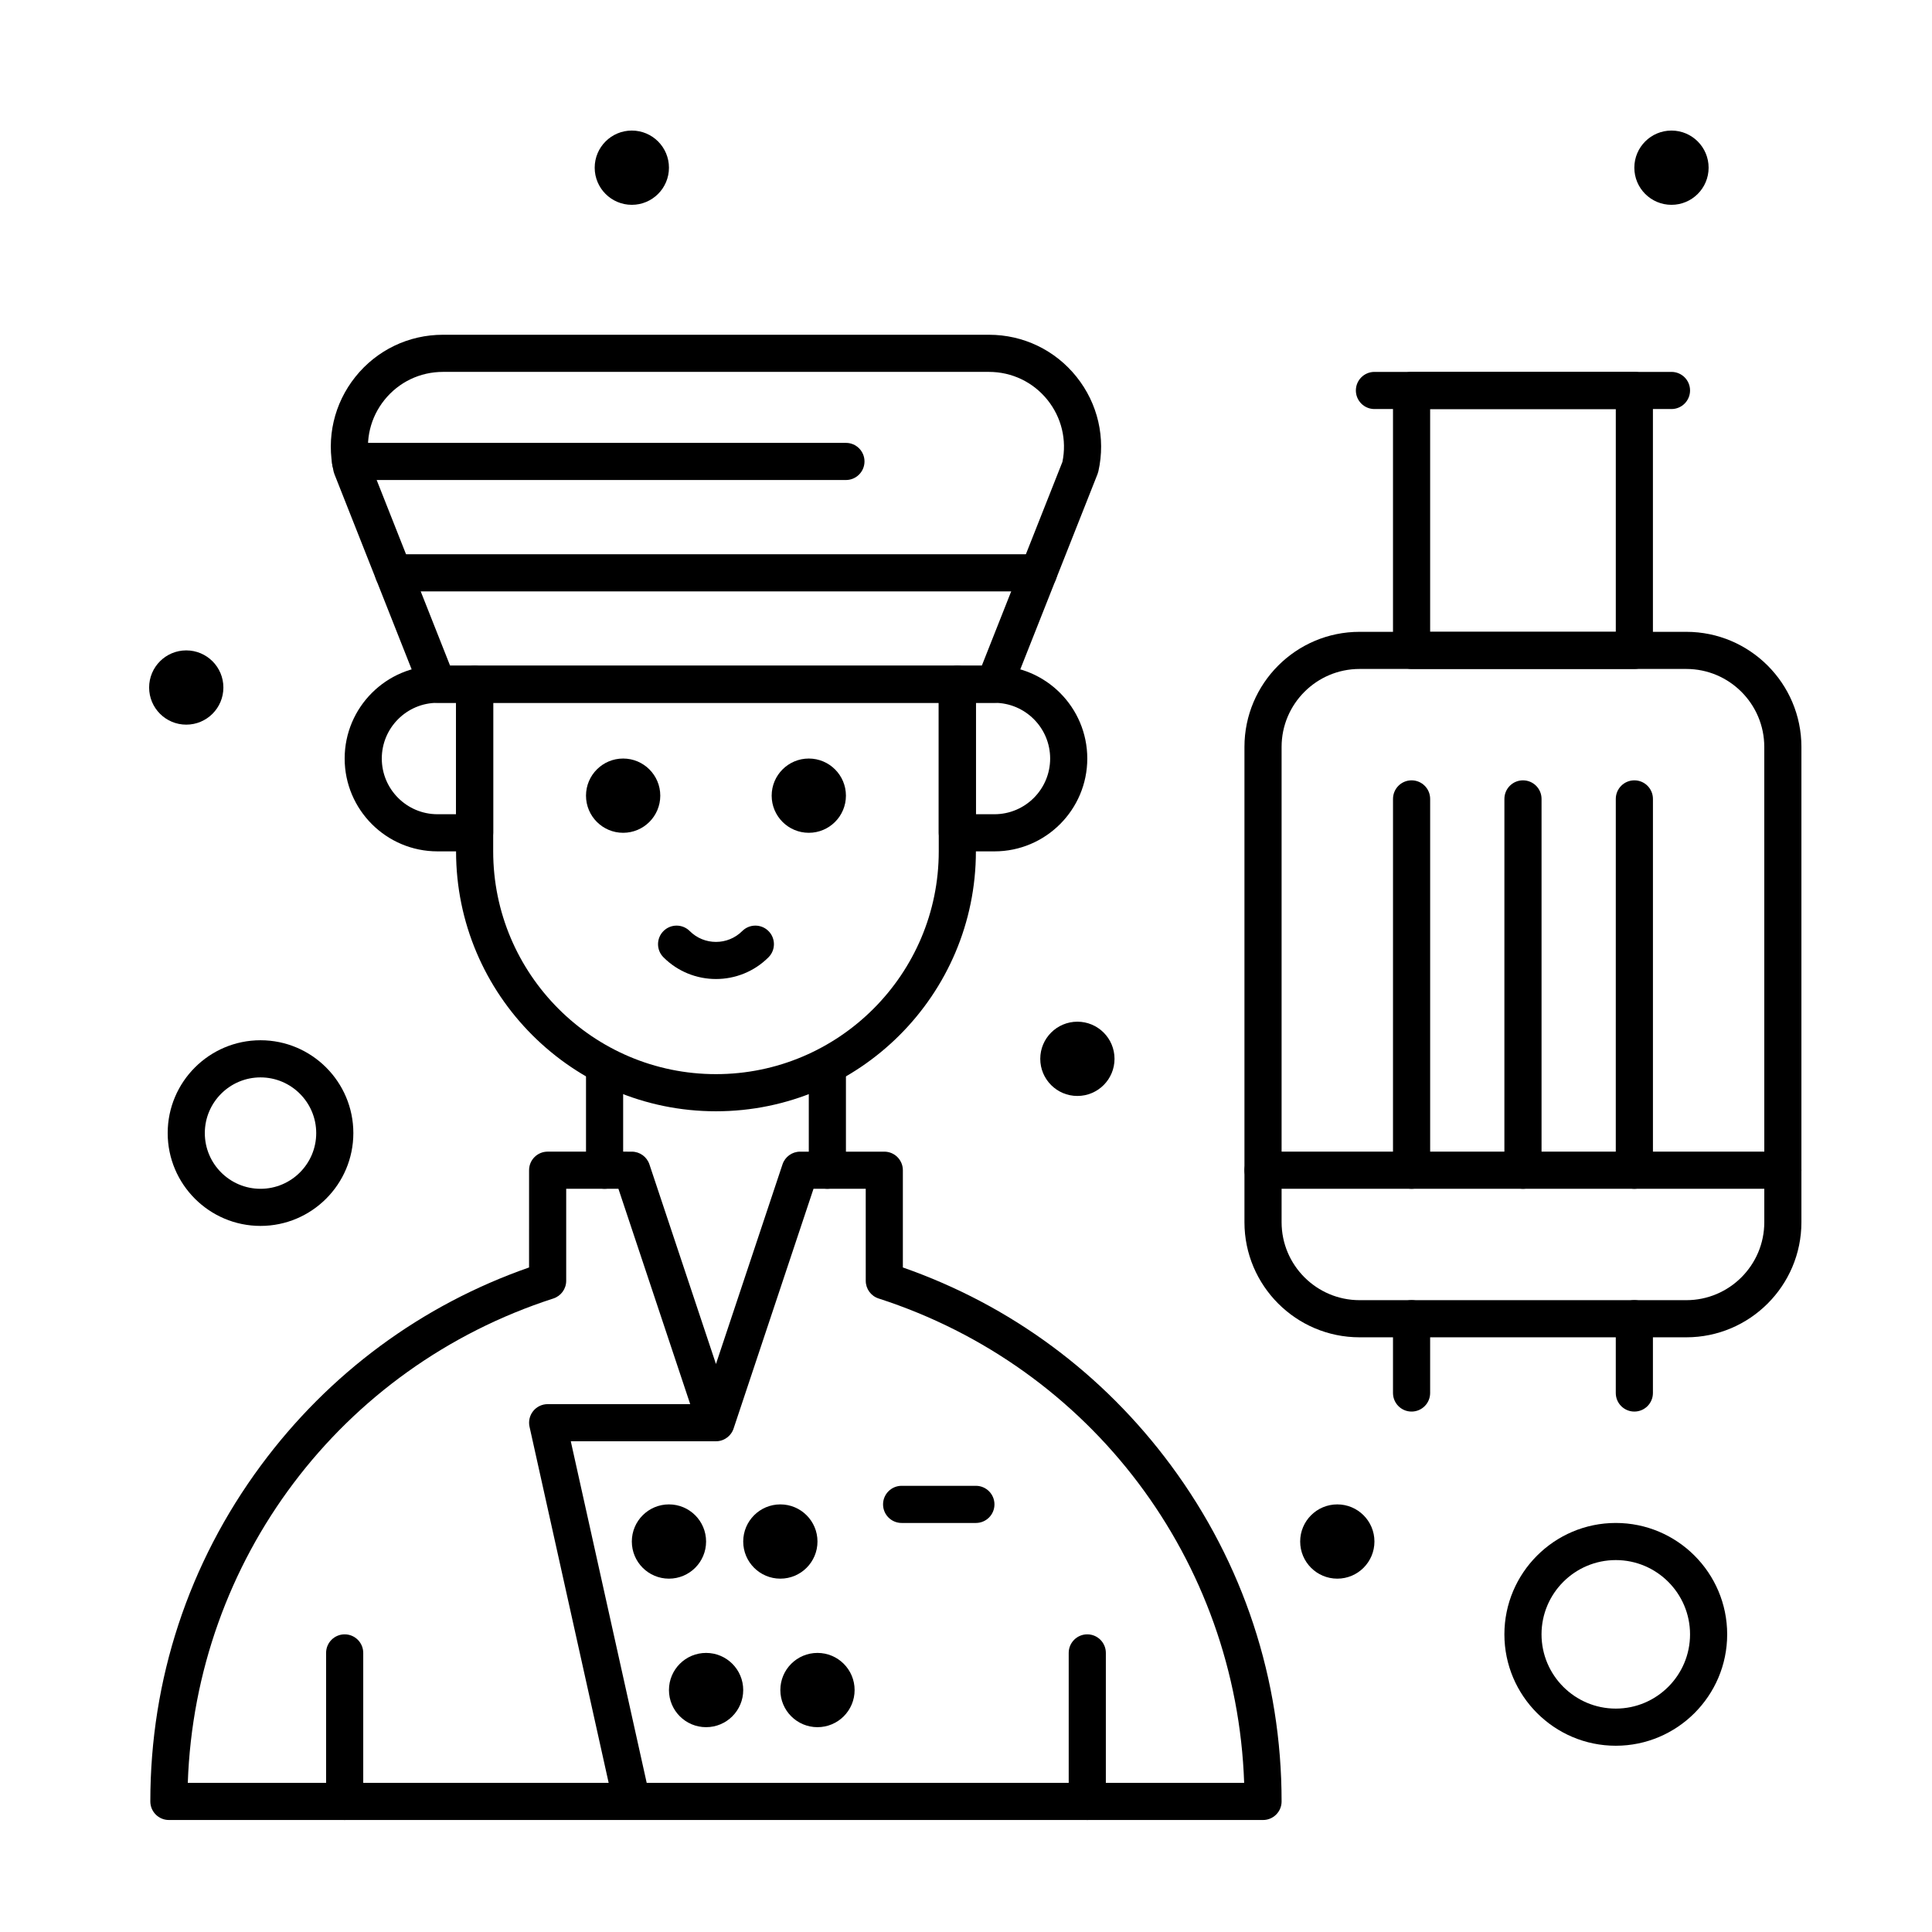 <?xml version="1.0" encoding="UTF-8"?>
<!-- Uploaded to: ICON Repo, www.svgrepo.com, Generator: ICON Repo Mixer Tools -->
<svg fill="#000000" width="800px" height="800px" version="1.1" viewBox="144 144 512 512" xmlns="http://www.w3.org/2000/svg">
 <g>
  <path d="m333.74 403.45c-5.039 0-10.078-1.918-13.914-5.754-1.922-1.922-1.922-5.035 0-6.957s5.039-1.922 6.957 0c3.836 3.836 10.082 3.836 13.918 0 1.922-1.922 5.039-1.922 6.957 0 1.922 1.922 1.922 5.035 0 6.957-3.84 3.836-8.879 5.754-13.918 5.754z"/>
  <path d="m368.18 354.86c0 5.434-4.406 9.84-9.84 9.84s-9.84-4.406-9.84-9.84c0-5.434 4.406-9.84 9.84-9.84s9.84 4.406 9.84 9.84"/>
  <path d="m318.98 354.86c0 5.434-4.406 9.84-9.844 9.84-5.434 0-9.84-4.406-9.84-9.84 0-5.434 4.406-9.84 9.84-9.84 5.438 0 9.844 4.406 9.844 9.84"/>
  <path d="m333.74 438.5c-37.98 0-68.879-30.898-68.879-68.879v-44.281c0-2.719 2.203-4.922 4.922-4.922h127.92c2.719 0 4.922 2.203 4.922 4.922v44.281c-0.008 37.98-30.906 68.879-68.887 68.879zm-59.039-108.24v39.359c0 32.555 26.484 59.039 59.039 59.039 32.555 0 59.039-26.484 59.039-59.039v-39.359z"/>
  <path d="m407.54 369.62h-9.84c-2.719 0-4.922-2.203-4.922-4.922v-39.359c0-2.719 2.203-4.922 4.922-4.922h9.84c13.566 0 24.602 11.035 24.602 24.602 0 13.562-11.039 24.602-24.602 24.602zm-4.922-9.84h4.922c8.141 0 14.762-6.621 14.762-14.762s-6.621-14.762-14.762-14.762h-4.922z"/>
  <path d="m269.78 369.62h-9.84c-13.566 0-24.602-11.035-24.602-24.602s11.035-24.602 24.602-24.602h9.84c2.719 0 4.922 2.203 4.922 4.922v39.359c0 2.719-2.203 4.922-4.922 4.922zm-9.84-39.363c-8.141 0-14.762 6.621-14.762 14.762s6.621 14.762 14.762 14.762h4.922v-29.52z"/>
  <path d="m368.18 271.21h-131.28c-2.719 0-4.922-2.203-4.922-4.922s2.203-4.922 4.922-4.922h131.28c2.719 0 4.922 2.203 4.922 4.922-0.004 2.719-2.207 4.922-4.922 4.922z"/>
  <path d="m419.22 300.73h-170.95c-2.719 0-4.922-2.203-4.922-4.922s2.203-4.922 4.922-4.922h170.95c2.719 0 4.922 2.203 4.922 4.922s-2.203 4.922-4.922 4.922z"/>
  <path d="m407.54 330.25h-147.6c-2.019 0-3.832-1.234-4.574-3.109l-22.742-57.496c-0.094-0.238-0.168-0.48-0.227-0.73-1.984-8.848 0.125-17.98 5.793-25.062 5.668-7.078 14.117-11.137 23.184-11.137h144.73c9.066 0 17.52 4.059 23.184 11.141 5.668 7.078 7.777 16.215 5.793 25.062-0.059 0.25-0.133 0.492-0.227 0.73l-22.742 57.496c-0.738 1.875-2.551 3.106-4.57 3.106zm-144.26-9.84h140.91l21.363-54.008c1.195-5.805-0.234-11.762-3.949-16.402-3.789-4.731-9.438-7.445-15.5-7.445h-144.73c-6.062 0-11.715 2.715-15.504 7.449-3.711 4.637-5.144 10.598-3.949 16.402z"/>
  <path d="m363.26 459.04c-2.719 0-4.922-2.203-4.922-4.922v-27.43c0-2.719 2.203-4.922 4.922-4.922s4.922 2.203 4.922 4.922v27.43c0 2.719-2.203 4.922-4.922 4.922z"/>
  <path d="m304.22 459.04c-2.719 0-4.922-2.203-4.922-4.922v-27.551c0-2.719 2.203-4.922 4.922-4.922s4.922 2.203 4.922 4.922v27.551c-0.004 2.719-2.207 4.922-4.922 4.922z"/>
  <path d="m311.43 626.32h-0.102-122.57c-2.719 0-4.922-2.203-4.922-4.922 0-32.336 10.137-63.125 29.309-89.043 18.074-24.434 42.586-42.516 71.059-52.465l0.004-25.773c0-2.719 2.203-4.922 4.922-4.922l22.301 0.004c2.117 0 3.996 1.355 4.668 3.363l17.637 52.91 17.637-52.91c0.668-2.008 2.551-3.363 4.668-3.363h22.305c2.719 0 4.922 2.203 4.922 4.922v25.77c28.473 9.949 52.984 28.031 71.059 52.465 19.172 25.918 29.309 56.711 29.309 89.043 0 2.719-2.203 4.922-4.922 4.922h-167.18-0.102zm3.953-9.84h158.33c-2.031-58.934-40.445-110.14-96.875-128.37-2.031-0.656-3.406-2.547-3.406-4.684l-0.004-24.387h-13.84l-21.164 63.492c-0.043 0.133-0.09 0.258-0.141 0.387-0.145 0.344-0.32 0.664-0.531 0.957-0.52 0.734-1.242 1.332-2.125 1.699-0.246 0.102-0.504 0.188-0.77 0.25-0.414 0.098-0.824 0.145-1.234 0.129h-38.359zm-121.62 0h111.54l-20.973-94.379c-0.324-1.457 0.031-2.981 0.965-4.148 0.934-1.164 2.348-1.84 3.836-1.84h37.781l-19.023-57.07h-13.84v24.387c0 2.133-1.375 4.027-3.406 4.684-56.43 18.227-94.844 69.434-96.875 128.37z"/>
  <path d="m331.12 552.52c0 5.434-4.406 9.84-9.84 9.84s-9.84-4.406-9.84-9.84c0-5.434 4.406-9.84 9.84-9.84s9.84 4.406 9.84 9.84"/>
  <path d="m340.96 591.88c0 5.434-4.402 9.84-9.84 9.84-5.434 0-9.84-4.406-9.84-9.84s4.406-9.84 9.84-9.84c5.438 0 9.84 4.406 9.84 9.84"/>
  <path d="m360.64 552.52c0 5.434-4.402 9.84-9.84 9.84-5.434 0-9.84-4.406-9.84-9.84 0-5.434 4.406-9.84 9.84-9.84 5.438 0 9.84 4.406 9.84 9.84"/>
  <path d="m508.24 552.52c0 5.434-4.406 9.84-9.84 9.84-5.434 0-9.84-4.406-9.84-9.84 0-5.434 4.406-9.84 9.84-9.84 5.434 0 9.84 4.406 9.84 9.84"/>
  <path d="m596.8 188.44c0 5.434-4.406 9.84-9.84 9.84-5.438 0-9.844-4.406-9.844-9.84s4.406-9.84 9.844-9.84c5.434 0 9.84 4.406 9.84 9.84"/>
  <path d="m439.36 424.6c0 5.434-4.406 9.84-9.84 9.84-5.434 0-9.84-4.406-9.84-9.84s4.406-9.84 9.84-9.84c5.434 0 9.84 4.406 9.84 9.84"/>
  <path d="m321.28 188.44c0 5.434-4.406 9.84-9.84 9.84s-9.84-4.406-9.84-9.84 4.406-9.84 9.84-9.84 9.84 4.406 9.84 9.84"/>
  <path d="m203.2 326.2c0 5.434-4.406 9.84-9.84 9.84-5.438 0-9.84-4.406-9.84-9.84 0-5.434 4.402-9.84 9.84-9.84 5.434 0 9.84 4.406 9.84 9.84"/>
  <path d="m370.48 591.88c0 5.434-4.402 9.84-9.84 9.84-5.434 0-9.84-4.406-9.84-9.84s4.406-9.84 9.84-9.84c5.438 0 9.84 4.406 9.84 9.84"/>
  <path d="m432.14 626.32c-2.719 0-4.922-2.203-4.922-4.922v-39.359c0-2.719 2.203-4.922 4.922-4.922s4.922 2.203 4.922 4.922v39.359c-0.004 2.719-2.207 4.922-4.922 4.922z"/>
  <path d="m235.34 626.32c-2.719 0-4.922-2.203-4.922-4.922v-39.359c0-2.719 2.203-4.922 4.922-4.922s4.922 2.203 4.922 4.922v39.359c-0.004 2.719-2.207 4.922-4.922 4.922z"/>
  <path d="m402.62 547.6h-19.68c-2.719 0-4.922-2.203-4.922-4.922s2.203-4.922 4.922-4.922h19.68c2.719 0 4.922 2.203 4.922 4.922 0 2.723-2.203 4.922-4.922 4.922z"/>
  <path d="m590.89 498.4h-86.594c-16.82 0-30.504-13.684-30.504-30.504v-125.95c0-16.82 13.684-30.504 30.504-30.504h86.594c16.82 0 30.504 13.684 30.504 30.504v125.95c0 16.82-13.684 30.504-30.504 30.504zm-86.59-177.12c-11.395 0-20.664 9.27-20.664 20.664v125.95c0 11.395 9.27 20.664 20.664 20.664h86.594c11.395 0 20.664-9.27 20.664-20.664l-0.004-125.95c0-11.395-9.27-20.664-20.664-20.664z"/>
  <path d="m577.12 321.28h-59.039c-2.719 0-4.922-2.203-4.922-4.922v-68.879c0-2.719 2.203-4.922 4.922-4.922h59.039c2.719 0 4.922 2.203 4.922 4.922v68.879c0 2.719-2.203 4.922-4.922 4.922zm-54.117-9.84h49.199v-59.039h-49.199z"/>
  <path d="m586.96 252.4h-78.719c-2.719 0-4.922-2.203-4.922-4.922s2.203-4.922 4.922-4.922h78.719c2.719 0 4.922 2.203 4.922 4.922-0.004 2.719-2.207 4.922-4.922 4.922z"/>
  <path d="m518.08 518.08c-2.719 0-4.922-2.203-4.922-4.922v-19.68c0-2.719 2.203-4.922 4.922-4.922s4.922 2.203 4.922 4.922v19.68c0 2.719-2.203 4.922-4.922 4.922z"/>
  <path d="m577.12 518.08c-2.719 0-4.922-2.203-4.922-4.922v-19.68c0-2.719 2.203-4.922 4.922-4.922s4.922 2.203 4.922 4.922v19.68c0 2.719-2.203 4.922-4.922 4.922z"/>
  <path d="m518.08 459.04c-2.719 0-4.922-2.203-4.922-4.922l0.004-98.398c0-2.719 2.203-4.922 4.922-4.922s4.922 2.203 4.922 4.922v98.398c-0.004 2.719-2.207 4.922-4.926 4.922z"/>
  <path d="m547.6 459.04c-2.719 0-4.922-2.203-4.922-4.922l0.004-98.398c0-2.719 2.203-4.922 4.922-4.922s4.922 2.203 4.922 4.922v98.398c-0.004 2.719-2.207 4.922-4.926 4.922z"/>
  <path d="m577.12 459.04c-2.719 0-4.922-2.203-4.922-4.922l0.004-98.398c0-2.719 2.203-4.922 4.922-4.922s4.922 2.203 4.922 4.922v98.398c-0.004 2.719-2.207 4.922-4.926 4.922z"/>
  <path d="m616.48 459.04h-137.76c-2.719 0-4.922-2.203-4.922-4.922s2.203-4.922 4.922-4.922h137.76c2.719 0 4.922 2.203 4.922 4.922-0.004 2.719-2.207 4.922-4.922 4.922z"/>
  <path d="m213.04 468.88c-13.566 0-24.602-11.035-24.602-24.602s11.035-24.602 24.602-24.602c13.566 0 24.602 11.035 24.602 24.602-0.004 13.566-11.039 24.602-24.602 24.602zm0-39.359c-8.141 0-14.762 6.621-14.762 14.762s6.621 14.762 14.762 14.762c8.141 0 14.762-6.621 14.762-14.762-0.004-8.141-6.625-14.762-14.762-14.762z"/>
  <path d="m572.2 606.64c-16.277 0-29.52-13.242-29.52-29.52s13.242-29.52 29.52-29.52c16.277 0 29.52 13.242 29.52 29.52 0 16.273-13.242 29.52-29.52 29.52zm0-49.203c-10.852 0-19.68 8.828-19.68 19.68 0 10.852 8.828 19.68 19.68 19.68 10.852 0 19.68-8.828 19.68-19.68 0-10.852-8.828-19.68-19.68-19.68z"/>
 </g>
</svg>